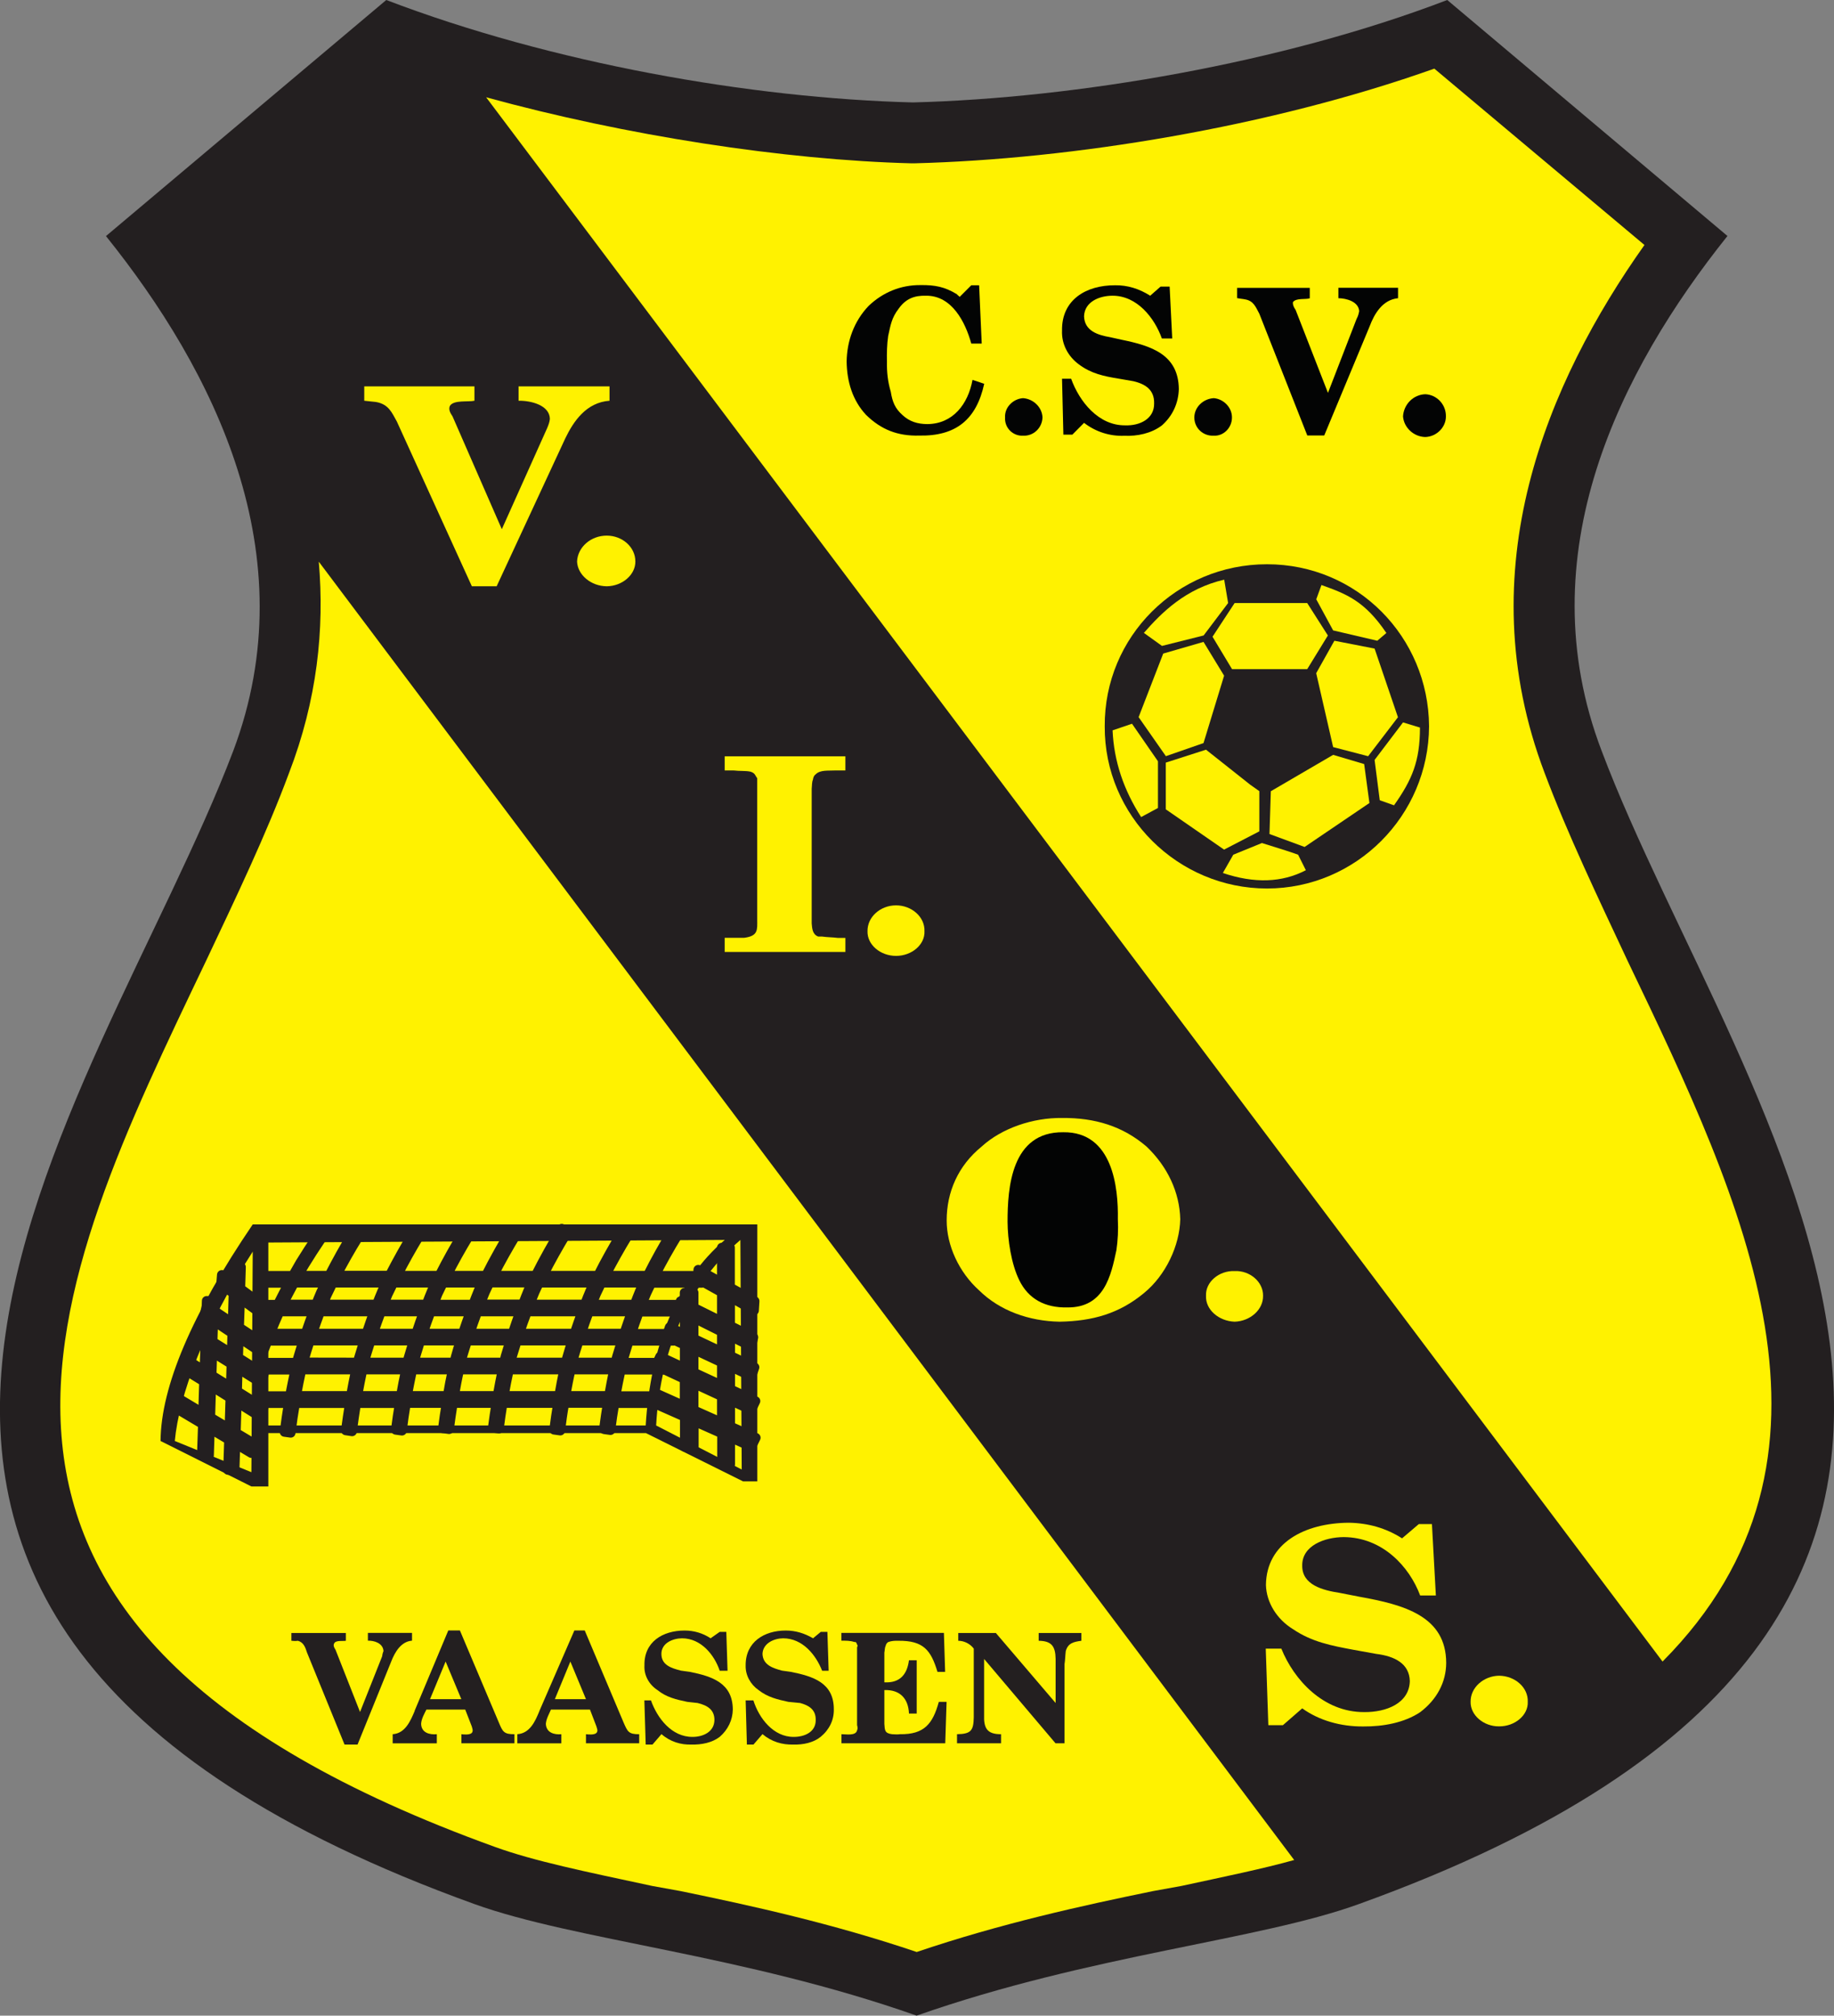 <?xml version="1.0" encoding="UTF-8"?>
<svg id="Layer_2" data-name="Layer 2" xmlns="http://www.w3.org/2000/svg" viewBox="0 0 191.58 210.55">
  <rect x="0" y="0" width="191.58" height="210.55" fill="#808080" stroke="none"/>
  <defs>
    <style>
      .cls-1 {
        fill: #030404;
      }

      .cls-1, .cls-2, .cls-3, .cls-4 {
        fill-rule: evenodd;
      }

      .cls-2 {
        stroke: #231f20;
        stroke-linecap: round;
        stroke-linejoin: round;
      }

      .cls-2, .cls-3 {
        fill: #231f20;
      }

      .cls-4 {
        fill: #fff200;
      }
    </style>
  </defs>
  <g id="Laag_1" data-name="Laag 1">
    <path class="cls-3" d="M95.76,210.55c-18.17-6.4-35.67-7.86-46.21-11.66-83.52-30.15-39.35-83.16-25.19-120.44,7.74-20.55-2.07-39.81-13.29-53.79L40.35,0c17.28,6.6,38.06,10.26,55.01,10.7,16.99-.44,38.59-4.1,55.82-10.7l29.27,24.65c-11.17,13.98-20.98,33.24-13.14,53.79,14.06,37.28,58.24,90.29-25.33,120.44-10.48,3.81-28,5.27-46.21,11.66Z"/>
    <path class="cls-4" d="M135.19,194.29c-3.28.92-7.16,1.71-11.78,2.71l-2.98.54c-7.36,1.51-15.88,3.38-24.67,6.36-8.8-2.98-17.31-4.85-24.65-6.36l-2.98-.54c-7.05-1.51-12.35-2.6-16.41-4.07C-12.35,169.79,5.25,134.44,21.51,100.4c3.12-6.6,6.33-13.31,8.68-19.65,2.94-7.63,3.72-15.04,3.11-22.08l101.89,135.62Z"/>
    <path class="cls-4" d="M173.67,173.56L50.78,10.16c14.54,4,31.16,6.56,44.45,6.9h.26c16.5-.42,37.1-3.77,54.34-9.89l21.95,18.42c-10.15,14.33-18.5,33.9-10.43,55.15,2.38,6.34,5.59,13.05,8.68,19.65,12.2,25.45,24.78,51.86,3.65,73.16Z"/>
    <path class="cls-4" d="M38.05,41.86v-1.5h11.51v1.5c-.64.15-2.15-.11-2.56.53-.18.38.04.76.27,1.1l5.15,11.79,4.74-10.57c.15-.36.25-.63.28-.96-.03-1.42-1.96-1.91-3.27-1.89v-1.5h9.5v1.5c-2.44.18-3.76,2.15-4.62,3.93l-7.17,15.45h-2.59l-7.84-17.22c-.51-.9-.84-1.8-2.18-2.03l-1.22-.13Z"/>
    <path class="cls-4" d="M60.28,58.66c.06-1.51,1.45-2.72,3.11-2.71,1.62,0,2.99,1.2,2.98,2.71.01,1.38-1.36,2.56-2.98,2.58-1.66-.01-3.05-1.19-3.11-2.58Z"/>
    <path class="cls-4" d="M88.31,99.44h-12.61v-1.48h2.04c1.49-.19,1.36-.86,1.36-1.9v-14.77c-.23-.29-.2-.52-.69-.68-.51-.12-1.13-.05-1.76-.13h-.95v-1.48h12.61v1.48h-1.09c-.69.04-1.55-.08-2.02.41-.21.15-.25.37-.28.55-.12.27-.09.61-.13.94v14.08c.05.48.05,1.13.68,1.37.13.01.3-.01.41,0,.55.08,1.09.07,1.62.14h.81v1.48Z"/>
    <path class="cls-4" d="M90.62,97.28c-.03-1.5,1.35-2.71,2.98-2.71s3.03,1.21,2.97,2.71c.06,1.38-1.31,2.57-2.97,2.57s-3.02-1.19-2.98-2.57Z"/>
    <path class="cls-4" d="M110.67,138.06c-3.16-.06-6.22-1.13-8.39-3.27-2.09-1.88-3.4-4.68-3.39-7.32,0-2.93,1.18-5.7,3.66-7.71,2.1-1.92,5.36-3.02,8.4-2.98,3.43-.03,6.34.86,8.81,2.98,2.2,2.09,3.46,4.78,3.53,7.59-.06,2.76-1.52,5.87-3.79,7.72-2.57,2.13-5.34,2.93-8.81,2.99Z"/>
    <path class="cls-4" d="M125.98,135.35c-.07-1.41,1.33-2.64,2.99-2.58,1.63-.07,3,1.17,2.97,2.58.03,1.45-1.34,2.66-2.97,2.71-1.66-.06-3.06-1.26-2.99-2.71Z"/>
    <path class="cls-4" d="M132.49,180.2l-.27-7.99h1.63c1.29,3.21,4.36,6.65,8.66,6.63,2.28.02,4.7-.9,4.76-3.24-.05-1.83-1.58-2.6-3.52-2.84l-2.32-.42c-2.37-.44-4.4-.83-6.36-2.16-1.71-1.05-2.78-2.8-2.83-4.62.05-4.37,4.03-6.47,8.66-6.5,2,.03,3.87.55,5.56,1.63l1.75-1.49h1.37l.41,7.46h-1.64c-1.12-3.01-3.93-6.08-7.99-6.1-1.97.01-4.36.88-4.33,2.98-.02,2,2.1,2.57,3.93,2.85l2.04.4c4.69.84,9.06,2.03,9.07,6.92-.01,2-.97,3.82-2.72,5.14-1.65,1.1-3.86,1.51-5.95,1.49-2.31.02-4.59-.61-6.37-1.89l-2.02,1.76h-1.49Z"/>
    <path class="cls-4" d="M153.62,177.77c-.03-1.49,1.36-2.71,2.98-2.73,1.66.02,3.05,1.23,2.99,2.73.06,1.38-1.33,2.57-2.99,2.56-1.62.02-3.01-1.17-2.98-2.56Z"/>
    <path class="cls-3" d="M149.28,75.87c-.05,9.35-7.64,16.94-16.93,16.94s-17-7.58-16.95-16.94c-.06-9.36,7.53-16.93,16.95-16.93s16.87,7.58,16.93,16.93Z"/>
    <path class="cls-3" d="M26.26,155.27l-9.49-4.75c.05-5.68,3.26-13.26,9.63-22.62h52.71v26.84h-1.49l-10.14-5.04H28.03v5.57h-1.77Z"/>
    <path class="cls-4" d="M68.54,148.9c.46-8.47,3.75-15.01,8.8-19.38l.14,23.98-8.94-4.6Z"/>
    <path class="cls-4" d="M26.26,153.78l-8-3.26c.43-4.68,3.06-11.9,8.14-19.78l-.14,23.04Z"/>
    <path class="cls-4" d="M67.45,148.9H28.03v3.79-22.9l47.68-.27c-5.02,4.26-7.76,11.13-8.26,19.38Z"/>
    <path class="cls-1" d="M111.08,118.27c5.17-.06,5.75,5.82,5.69,9.08.06,1.09,0,2.23-.15,3.24-.56,2.62-1.25,6.02-5.13,5.98-2.33.05-4.07-.89-5.02-2.85-.84-1.71-1.21-4.23-1.22-6.1,0-3.53.38-9.41,5.82-9.35Z"/>
    <path class="cls-3" d="M30.44,171.39v-.81h5.69v.81c-.31.06-1.05-.08-1.22.27-.12.21-.02.43.14.67l2.56,6.5,2.31-5.82c.03-.25.08-.4.14-.55-.06-.85-1.02-1.1-1.63-1.08v-.81h4.61v.81c-1.14.08-1.79,1.19-2.17,2.17l-3.52,8.68h-1.36l-3.92-9.61c-.18-.55-.35-1.06-.95-1.23-.25.04-.48.02-.67,0Z"/>
    <path class="cls-3" d="M43.31,178.71l3.52-8.4h1.21l4.07,9.62c.4.96.53,1.23,1.63,1.22v.95h-5.54v-.95c.23.03.86.09,1.08-.13.18-.22.06-.45,0-.69l-.68-1.75h-4.06c-.21.43-.52.95-.55,1.49.03.93.88,1.15,1.64,1.08v.95h-4.61v-.95c1.31-.09,1.85-1.37,2.3-2.43ZM44.93,177.49h3.26l-1.64-3.93-1.63,3.93Z"/>
    <path class="cls-3" d="M56.35,178.71l3.65-8.4h1.08l4.06,9.62c.42.96.53,1.23,1.63,1.22v.95h-5.56v-.95c.25.03.87.09,1.09-.13.2-.22.06-.45,0-.69l-.67-1.75h-4.08c-.18.43-.49.95-.53,1.49.04.93.89,1.15,1.62,1.08v.95h-4.6v-.95c1.32-.09,1.88-1.37,2.31-2.43ZM57.97,177.49h3.24l-1.63-3.93-1.62,3.93Z"/>
    <path class="cls-3" d="M67.45,182.23l-.14-4.61h.69c.67,1.88,2.18,3.82,4.33,3.81,1.09.01,2.29-.51,2.3-1.77,0-1.09-.76-1.53-1.76-1.77l-1.08-.12c-1.18-.25-2.18-.48-3.11-1.23-.9-.59-1.42-1.56-1.36-2.57-.06-2.46,1.9-3.65,4.2-3.65.98,0,1.91.28,2.71.81l.95-.67h.69l.13,4.06h-.82c-.55-1.65-1.94-3.38-3.93-3.39-.98.01-2.16.5-2.16,1.63,0,1.18,1.05,1.49,2.04,1.75l.95.13c2.29.47,4.45,1.14,4.47,3.93-.02,1.09-.5,2.1-1.36,2.85-.8.62-1.91.84-2.97.81-1.09.04-2.23-.3-3.12-1.09l-.94,1.09h-.69Z"/>
    <path class="cls-3" d="M78.02,182.23l-.13-4.61h.81c.59,1.88,2.1,3.82,4.2,3.81,1.14.01,2.33-.51,2.31-1.77.02-1.09-.73-1.53-1.63-1.77l-1.23-.12c-1.14-.25-2.15-.48-3.11-1.23-.85-.59-1.38-1.56-1.35-2.57-.02-2.46,1.94-3.65,4.19-3.65,1.02,0,1.94.28,2.85.81l.81-.67h.69l.13,4.06h-.68c-.65-1.65-2.03-3.38-4.07-3.39-.94.01-2.11.5-2.16,1.63.05,1.18,1.1,1.49,2.04,1.75l.94.13c2.32.47,4.49,1.14,4.47,3.93.02,1.09-.46,2.1-1.37,2.85-.76.62-1.85.84-2.83.81-1.19.04-2.32-.3-3.25-1.09l-.94,1.09h-.69Z"/>
    <path class="cls-3" d="M98.74,182.1h-10.84v-.95c.44-.01,1.5.21,1.63-.41.08-.15.06-.33,0-.54v-8.13c.06-.09.08-.24,0-.28-.06-.21-.12-.3-.28-.27-.45-.15-.9-.14-1.36-.14v-.81h10.71l.13,4.07h-.8c-.69-2.29-1.48-3.27-4.07-3.25-.34-.01-.73,0-1.09.14-.12.09-.22.2-.26.41-.1.19-.08.47-.13.68v3.11c1.63.09,2.38-.83,2.57-2.3h.81v5.56h-.81c-.06-1.55-.93-2.51-2.57-2.45v3.53c.05.65.02.98.8,1.08.28.01.57.04.83,0,2.54.04,3.43-1.09,4.06-3.38h.81l-.14,4.33Z"/>
    <path class="cls-3" d="M104.58,182.1h-4.61v-.95c1.49-.02,1.72-.41,1.75-1.76v-7.18c-.38-.51-1.01-.82-1.62-.82v-.81h3.93l6.24,7.31v-4.6c-.02-1.35-.44-1.88-1.77-1.9v-.81h4.46v.81c-.78.11-1.4.23-1.63,1.08-.06.5-.06.96-.13,1.36v8.27h-.94l-7.46-8.81v5.82c-.05,1.38.28,2.05,1.77,2.04v.95Z"/>
    <path class="cls-1" d="M100.25,31.01l1.21-1.21h.82l.27,6.09h-1.09c-.61-2.22-2.02-5.04-4.74-5-1.23-.03-2.11.32-2.85,1.36-.73.95-.84,1.7-1.09,2.84-.13.86-.15,1.85-.13,2.71-.02,1.05.09,2.09.4,3.12.17,1.05.44,1.74,1.23,2.44.74.69,1.59.93,2.57.94,2.7-.01,4.28-2.1,4.74-4.62l1.22.41c-.81,3.72-2.94,5.48-6.78,5.41-2.25.06-3.97-.61-5.56-2.16-1.42-1.52-2-3.48-2.03-5.57.03-2.12.76-4.21,2.3-5.82,1.48-1.41,3.35-2.19,5.42-2.17,1.5-.02,2.53.18,3.79.95.07.1.19.16.27.26Z"/>
    <path class="cls-1" d="M104.99,43.61c-.07-1.06.84-1.95,1.88-2.02,1.09.08,1.99.96,2.03,2.02-.04,1.09-.94,1.96-2.03,1.9-1.05.06-1.95-.81-1.88-1.9Z"/>
    <path class="cls-1" d="M111.08,45.39l-.14-5.83h.95c.85,2.36,2.85,4.92,5.68,4.87,1.45.05,3.02-.65,2.99-2.3.03-1.44-.95-2.02-2.16-2.31l-1.5-.26c-1.62-.26-2.94-.55-4.19-1.49-1.14-.83-1.83-2.13-1.77-3.53-.06-3.22,2.51-4.76,5.55-4.74,1.29-.02,2.51.36,3.66,1.09l1.08-.95h.95l.27,5.42h-1.08c-.78-2.18-2.6-4.47-5.15-4.47-1.38,0-2.93.63-2.98,2.15.05,1.53,1.44,1.96,2.71,2.18l1.22.27c3.07.63,5.93,1.52,5.97,5.15-.04,1.5-.67,2.83-1.77,3.8-1.11.84-2.57,1.14-3.93,1.08-1.49.06-2.97-.4-4.2-1.35l-1.22,1.23h-.95Z"/>
    <path class="cls-1" d="M124.76,43.61c0-1.06.9-1.95,2.03-2.02,1.01.08,1.91.96,1.9,2.02,0,1.09-.89,1.96-1.9,1.9-1.13.06-2.03-.81-2.03-1.9Z"/>
    <path class="cls-1" d="M129.23,31.16v-1.09h7.59v1.09c-.44.15-1.42-.06-1.76.4-.03.3.11.57.28.81l3.38,8.67,2.99-7.73c.15-.28.21-.49.27-.81-.06-.99-1.32-1.34-2.17-1.35v-1.09h6.23v1.09c-1.62.16-2.48,1.63-2.98,2.97l-4.73,11.37h-1.77l-5.01-12.72c-.37-.67-.58-1.35-1.5-1.5-.22-.05-.5-.06-.81-.13Z"/>
    <path class="cls-1" d="M146.56,43.49c.08-1.27,1.09-2.27,2.32-2.31,1.17.04,2.18,1.04,2.16,2.31.01,1.15-.99,2.13-2.16,2.16-1.23-.03-2.24-1.01-2.32-2.16Z"/>
    <path class="cls-2" d="M63.08,149.28c.12-.91.25-1.82.4-2.73h-4.52c-.18.95-.31,1.92-.43,2.89l-.65-.09c.12-.93.25-1.87.41-2.79h-5.78c-.14.88-.28,1.77-.39,2.67l-.65-.09c.11-.86.24-1.73.38-2.58h-4.54c-.15.91-.28,1.82-.4,2.73l-.65-.09c.11-.88.24-1.77.39-2.64h-4.24c-.16.95-.3,1.92-.42,2.89l-.65-.09c.12-.93.25-1.87.41-2.79h-4.54c-.16.98-.3,1.96-.43,2.95l-.66-.1c.12-.95.27-1.9.42-2.85h-5.71c-.18,1.03-.33,2.06-.46,3.1l-.65-.09c.13-1.01.27-2.01.45-3.01h-2.44v-.74h2.55c.18-.92.36-1.84.56-2.75h-3.95v-.74h4.1c.02-.08.04-.15.06-.23.2-.68.41-1.36.63-2.05h-3.74c-.15.38-.3.77-.44,1.15l-.47-.14c.12-.34.26-.66.39-1.01h-.45v-.74h.74c.31-.77.62-1.53.96-2.3h-.91v-.74h1.25c.38-.75.77-1.52,1.17-2.27h-2.34v-.75h2.75c.25-.44.51-.9.77-1.35.56-.91,1.15-1.83,1.77-2.72l.41.22c-.61.9-1.19,1.8-1.74,2.7-.23.38-.45.76-.66,1.14h3.25c.78-1.52,1.6-3.01,2.51-4.49l.52.47c-.81,1.3-1.56,2.64-2.28,4.01h5.56c.81-1.57,1.67-3.11,2.59-4.63l.52.47c-.83,1.36-1.6,2.74-2.33,4.17h4.42c.81-1.6,1.67-3.15,2.63-4.7l.5.47c-.84,1.37-1.63,2.79-2.36,4.23h4.09c.83-1.65,1.74-3.26,2.7-4.85l.52.47c-.86,1.42-1.69,2.88-2.45,4.38h4.42c.84-1.67,1.75-3.31,2.73-4.91l.52.46c-.88,1.45-1.71,2.93-2.48,4.45h5.75c.8-1.6,1.68-3.15,2.62-4.7l.52.47c-.84,1.37-1.63,2.79-2.38,4.23h4.42c.81-1.62,1.7-3.2,2.65-4.76l.52.47c-.86,1.39-1.66,2.82-2.42,4.3h4.92v.75h-5.28c-.18.35-.35.72-.52,1.08-.17.39-.33.8-.48,1.19h4.62v.74h-4.91c-.28.76-.55,1.52-.81,2.3h4.42v.74h-4.67c-.21.66-.41,1.32-.61,1.99-.02.1-.05.19-.06.29h4.35v.74h-4.52c-.2.91-.38,1.83-.55,2.75h4.35v.74h-4.46c-.16.93-.3,1.87-.42,2.82l-.65-.09ZM63.61,145.81c.16-.92.34-1.84.53-2.75h-4.52c-.21.91-.39,1.83-.54,2.75h4.53ZM64.31,142.32c.03-.17.08-.34.11-.52.18-.59.35-1.17.54-1.76h-4.49c-.23.69-.44,1.36-.64,2.05-.01.08-.03.16-.05.23h4.53ZM65.2,139.3c.26-.77.52-1.53.8-2.3h-4.47c-.3.76-.56,1.52-.82,2.3h4.49ZM66.29,136.26c.19-.51.4-1.02.61-1.54.12-.25.24-.49.35-.73h-4.43c-.19.38-.37.76-.55,1.15-.15.38-.31.75-.45,1.13h4.47ZM62.07,133.99h-5.75c-.16.31-.31.62-.45.93-.18.45-.37.89-.54,1.34h5.76c.19-.49.38-.99.59-1.47.13-.27.26-.53.39-.8ZM60.82,137h-5.76c-.29.76-.56,1.52-.82,2.3h5.77c.26-.77.52-1.53.81-2.3ZM59.76,140.04h-5.76c-.19.62-.38,1.23-.57,1.84-.03.15-.06.3-.09.44h5.77c.04-.15.07-.3.11-.45.17-.61.36-1.21.55-1.83ZM58.95,143.06h-5.78c-.2.91-.38,1.83-.54,2.75h5.77c.16-.92.33-1.84.54-2.75ZM52.66,142.32c.04-.23.1-.44.15-.66.16-.54.32-1.08.49-1.62h-4.49c-.2.64-.4,1.26-.59,1.9-.03.13-.06.26-.08.38h4.52ZM52.5,143.06h-4.52c-.21.91-.38,1.83-.54,2.75h4.53c.16-.92.34-1.84.53-2.75ZM53.54,139.3c.25-.77.52-1.53.8-2.3h-4.47c-.28.76-.55,1.52-.81,2.3h4.49ZM54.61,136.26c.21-.56.44-1.13.67-1.69.09-.2.19-.39.28-.59h-4.42c-.16.33-.33.66-.48,1-.18.42-.34.85-.5,1.27h4.46ZM50.38,133.99h-4.1c-.18.38-.37.76-.56,1.15-.15.38-.3.75-.44,1.13h4.14c.2-.54.42-1.08.64-1.62.11-.23.2-.44.31-.66ZM49.15,137h-4.16c-.28.76-.56,1.52-.82,2.3h4.17c.26-.77.52-1.53.81-2.3ZM48.1,140.04h-4.19c-.22.69-.42,1.36-.63,2.05-.02.08-.03.16-.04.23h4.22c.04-.2.09-.39.14-.59.15-.57.33-1.12.51-1.69ZM47.3,143.06h-4.23c-.2.91-.37,1.83-.55,2.75h4.24c.15-.92.33-1.84.53-2.75ZM42.56,142.32c.03-.15.06-.3.1-.45.18-.61.37-1.21.55-1.83h-4.49c-.23.71-.44,1.41-.66,2.12,0,.06-.02.11-.03.16h4.52ZM42.4,143.06h-4.53c-.2.91-.37,1.83-.54,2.75h4.54c.16-.92.34-1.84.54-2.75ZM43.47,139.3c.25-.77.52-1.53.8-2.3h-4.47c-.28.76-.56,1.52-.82,2.3h4.49ZM44.55,136.26c.18-.49.38-.99.58-1.47.13-.27.25-.53.39-.8h-4.43c-.19.4-.4.81-.59,1.21-.14.35-.28.71-.43,1.06h4.47ZM40.34,133.99h-5.58c-.22.45-.44.9-.66,1.36-.12.31-.24.61-.36.91h5.62c.18-.47.37-.94.57-1.41.13-.28.27-.58.42-.87ZM39.08,137h-5.63c-.28.76-.56,1.52-.82,2.3h5.65c.25-.77.52-1.53.8-2.3ZM38.02,140.04h-5.65c-.24.75-.48,1.51-.7,2.27h0s5.7.01,5.7.01c.03-.13.06-.25.09-.38.19-.63.38-1.26.58-1.89ZM37.19,143.06h-5.7c-.2.91-.38,1.83-.55,2.75h5.71c.17-.92.34-1.84.54-2.75ZM31.92,139.3c.26-.77.53-1.53.82-2.3h-3.54c-.34.76-.66,1.52-.97,2.3h3.69ZM33.01,136.26c.16-.42.33-.83.51-1.25.16-.34.32-.68.49-1.02h-3.28c-.41.75-.8,1.51-1.19,2.27h3.48Z"/>
    <path class="cls-2" d="M68.54,145.55l2.97,1.33v-2.83l-3-1.4.44-.94,2.57,1.2v-2.42l-1.9-.9.33-.95,1.57.75v-2.21l-.64-.31.21-.96.42.21v-1.09h.95v1.56l2.94,1.46v-3.05l-2.51-1.4.05-.97,2.46,1.37v-3.68h.86v4.16l2.57,1.43-.06.98-2.5-1.41v3l2.43,1.21-.21.96-2.21-1.1v2.07l2.54,1.2-.32.95-2.22-1.05v2.39l2.64,1.24-.44.93-2.2-1.02v2.74l2.67,1.18-.46.94-2.21-.99v2.83h-.86v-3.22l-2.94-1.31v2.71h-.95v-3.14l-3.43-1.52.46-.94ZM72.46,144.49v2.81l2.94,1.31v-2.76l-2.94-1.36ZM72.46,143.36l2.94,1.36v-2.4l-2.94-1.38v2.42ZM72.46,139.83l2.94,1.39v-2.1l-2.94-1.47v2.17Z"/>
    <path class="cls-2" d="M18.42,145.94l2.79,1.67.1-3.29-2.04-1.26.38-.93,1.7,1.06.08-2.42-1.16-.73.29-.95.91.58.06-2.22-.16-.1.2-.91.02-.56.77.03-.04.97,1.98,1.32.09-3.09-1.3-.97.08-.97,1.26.93.06-1.75h.69s-.07,2.26-.07,2.26l2.71,1.99-.08.97-2.65-1.95-.11,3.03,2.6,1.71-.2.97-2.43-1.62-.07,2.1,2.7,1.7-.31.94-2.43-1.53-.07,2.4,2.76,1.72-.38.93-2.41-1.51-.1,3.2,2.01,1.2-.39.93-1.66-.99-.09,2.77-.69-.02.1-3.15-1.99-1.19-.09,2.83-.76-.03.11-3.24-3.16-1.88.39-.93ZM22.07,144.78l-.1,3.27,1.99,1.19.1-3.21-1.99-1.25ZM22.11,143.66l1.99,1.23.07-2.41-1.99-1.24-.07,2.42ZM24.2,141.39l.06-2.12-1.98-1.32-.07,2.2,1.99,1.24Z"/>
    <path class="cls-4" d="M121.38,67.47l-1.89-1.36c1.86-2.13,4.36-4.63,8.39-5.56l.41,2.44-2.56,3.39-4.35,1.09Z"/>
    <path class="cls-4" d="M119.21,85.36c-1.82-2.82-2.85-5.84-2.99-9.07l2.03-.69,2.71,3.92v4.88l-1.76.95Z"/>
    <path class="cls-4" d="M127.74,91.19l1.09-1.91,2.99-1.22c2.65.83,2.71.84,3.78,1.22l.81,1.62c-2.49,1.3-5.38,1.4-8.67.29Z"/>
    <path class="cls-4" d="M136.56,69.9h-7.86l-2.04-3.39,2.31-3.52h7.58l2.16,3.39-2.16,3.52Z"/>
    <path class="cls-4" d="M142.91,78.99l-3.65-.95-1.77-7.72,1.9-3.39,4.2.82,2.44,7.17-3.12,4.08Z"/>
    <path class="cls-4" d="M121.79,78.99l-2.85-4.08,2.57-6.64,4.21-1.22,2.15,3.53-2.15,7.04-3.94,1.37Z"/>
    <path class="cls-4" d="M145.62,84.12l-1.49-.53-.54-4.21,2.97-3.92,1.77.54c0,3.51-.82,5.45-2.71,8.12Z"/>
    <path class="cls-4" d="M127.87,88.75l-6.09-4.21v-4.88l4.2-1.35,4.62,3.66.95.67v4.2l-3.67,1.9Z"/>
    <path class="cls-4" d="M136.28,88.47l-3.67-1.35.14-4.47,6.51-3.8,3.24.96.55,4.07-6.77,4.59Z"/>
    <path class="cls-4" d="M137.5,62.59l.54-1.48c2.6.93,4.52,1.66,6.78,5.01l-.95.81-4.61-1.08-1.77-3.26Z"/>
  </g>
</svg>